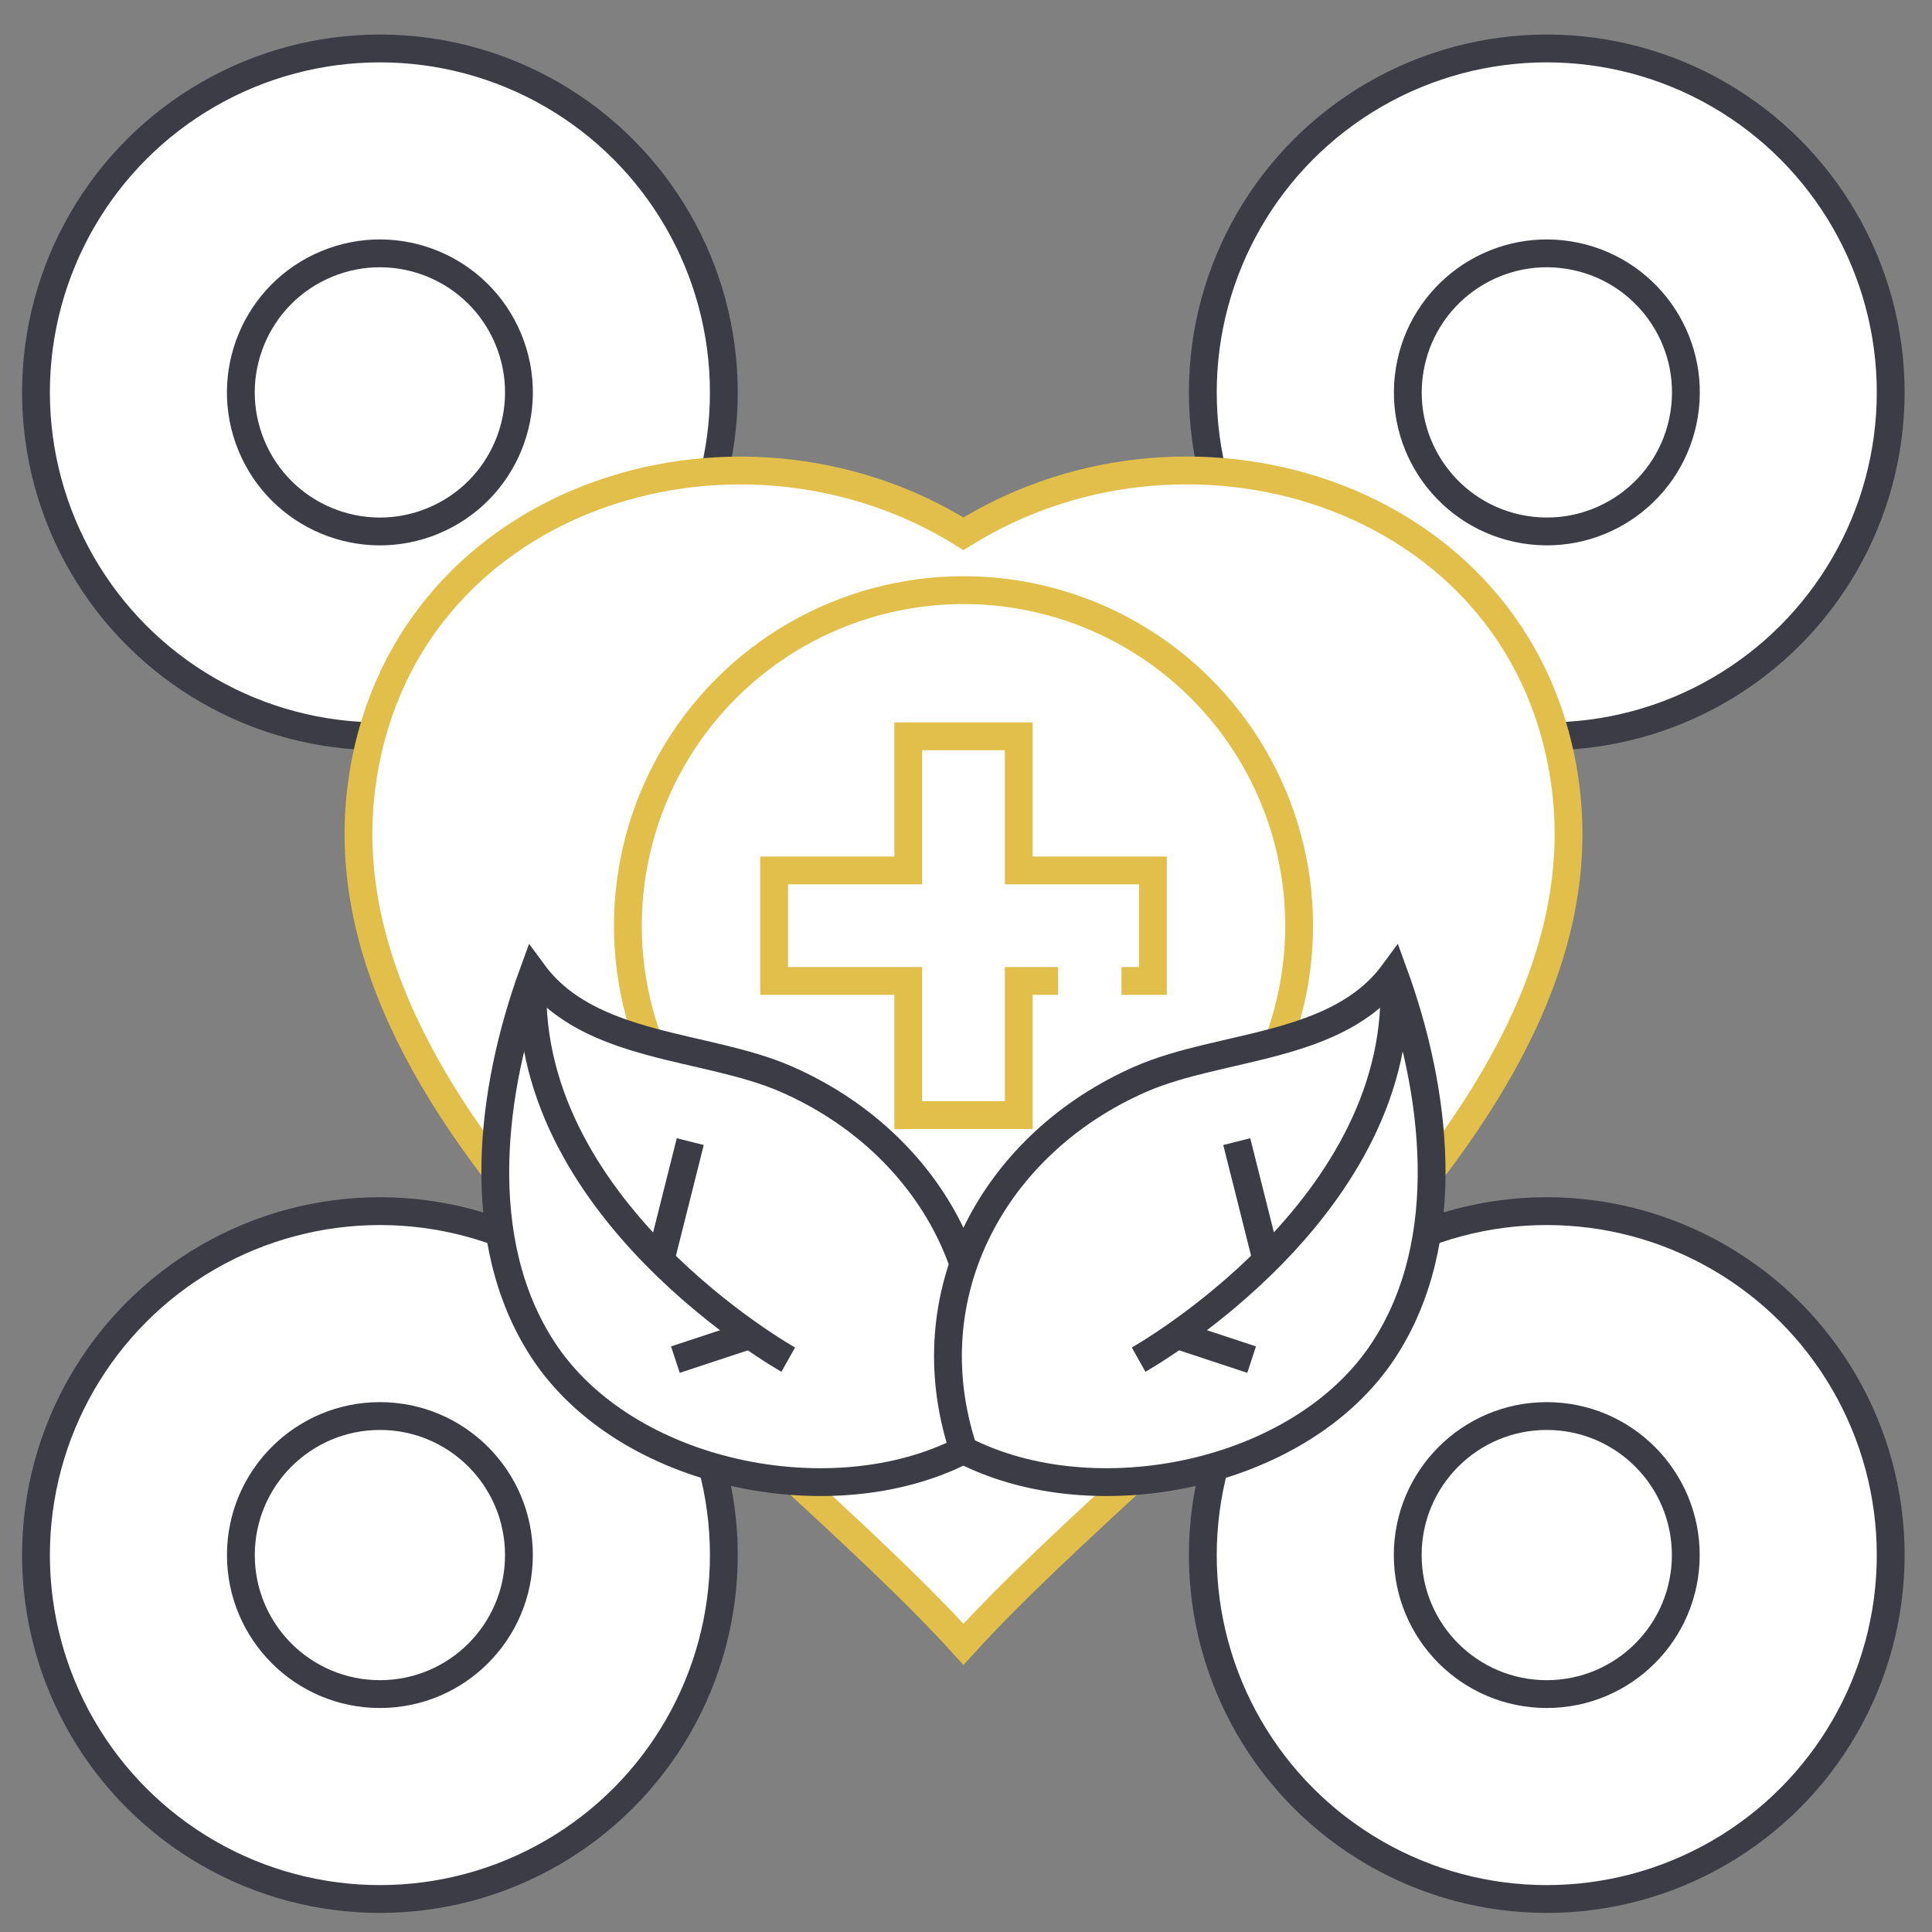 <svg xmlns="http://www.w3.org/2000/svg" id="Layer_1" data-name="Layer 1" viewBox="0 0 500 500">
  <rect x="0" y="0" width="500" height="500" fill="#808080" stroke="none"/>
  <title>Holistic Philosophy - Mindfullylife</title>
  <circle cx="98.32" cy="101.55" r="89.01" fill="#fff" stroke="#3c3c47" stroke-miterlimit="10" stroke-width="7.2"/>
  <circle cx="98.32" cy="101.55" r="35.98" transform="translate(-43.01 99.27) rotate(-45)" fill="#fff"/>
  <circle cx="98.32" cy="101.55" r="35.98" transform="translate(-31.38 45.36) rotate(-22.5)" fill="none" stroke="#3c3c47" stroke-width="7.2"/>
  <circle cx="400.3" cy="101.55" r="89.01" fill="#fff" stroke="#3c3c47" stroke-miterlimit="10" stroke-width="7.2"/>
  <circle cx="400.3" cy="101.55" r="35.98" transform="translate(45.44 312.8) rotate(-45)" fill="#fff"/>
  <circle cx="400.3" cy="101.55" r="35.98" transform="translate(235.95 480.41) rotate(-80.78)" fill="none" stroke="#3c3c47" stroke-width="7.2"/>
  <circle cx="98.32" cy="402.45" r="89.01" fill="#fff" stroke="#3c3c47" stroke-miterlimit="10" stroke-width="7.2"/>
  <circle cx="98.32" cy="402.45" r="35.98" transform="translate(-255.78 187.4) rotate(-45)" fill="#fff"/>
  <circle cx="98.32" cy="402.45" r="35.98" fill="none" stroke="#3c3c47" stroke-width="7.2"/>
  <circle cx="400.3" cy="402.45" r="89.01" fill="#fff" stroke="#3c3c47" stroke-miterlimit="10" stroke-width="7.2"/>
  <circle cx="400.3" cy="402.45" r="35.98" transform="translate(-167.33 400.93) rotate(-45)" fill="#fff"/>
  <circle cx="400.3" cy="402.45" r="35.98" fill="none" stroke="#3c3c47" stroke-width="7.2"/>
  <path d="M405.2,203.94c-9.4-75.12-96.26-103-155.85-65.8-59.58-37.16-146.44-9.32-155.84,65.8-11,88.17,104.24,164.73,155.84,221.61C301,368.67,416.23,292.11,405.2,203.94Z" fill="#fff" stroke="#e2bf4a" stroke-miterlimit="10" stroke-width="7.2"/>
  <circle cx="249.35" cy="239.57" r="86.86" transform="translate(-27.07 447.33) rotate(-80.78)" fill="#fff" stroke="#e2bf4a" stroke-miterlimit="10" stroke-width="7.2"/>
  <polyline points="290.23 253.87 298.37 253.87 298.37 225.27 263.65 225.27 263.65 190.56 235.06 190.56 235.06 225.27 200.34 225.27 200.34 253.87 235.06 253.87 235.06 288.59 263.65 288.59 263.65 253.87 273.82 253.87" fill="#fff" stroke="#e2bf4a" stroke-miterlimit="10" stroke-width="7.2"/>
  <path d="M138,251.8c-11,30.16-16,69.22,2.55,97.57,21.4,32.71,75,43.3,108.77,25.92,13.49-40.6-8.21-79.6-45.93-96.05C182.73,270.22,152.56,271.61,138,251.8Z" fill="#fff" stroke="#3c3c47" stroke-miterlimit="10" stroke-width="7.2"/>
  <path d="M204,351.87s-70.26-39.39-66-100.07" fill="none" stroke="#3c3c47" stroke-miterlimit="10" stroke-width="7.2"/>
  <line x1="170.94" y1="326.09" x2="178.64" y2="295.45" fill="none" stroke="#3c3c47" stroke-miterlimit="10" stroke-width="7.2"/>
  <line x1="194.14" y1="345.48" x2="174.79" y2="351.87" fill="none" stroke="#3c3c47" stroke-miterlimit="10" stroke-width="7.2"/>
  <path d="M360.68,251.8c11,30.16,16,69.22-2.56,97.57-21.39,32.71-75,43.3-108.77,25.92-13.48-40.6,8.22-79.6,45.94-96.05C316,270.22,346.15,271.61,360.68,251.8Z" fill="#fff" stroke="#3c3c47" stroke-miterlimit="10" stroke-width="7.2"/>
  <path d="M294.67,351.87s70.26-39.39,66-100.07" fill="none" stroke="#3c3c47" stroke-miterlimit="10" stroke-width="7.2"/>
  <line x1="327.77" y1="326.09" x2="320.07" y2="295.45" fill="none" stroke="#3c3c47" stroke-miterlimit="10" stroke-width="7.2"/>
  <line x1="304.57" y1="345.48" x2="323.92" y2="351.87" fill="none" stroke="#3c3c47" stroke-miterlimit="10" stroke-width="7.2"/>
</svg>